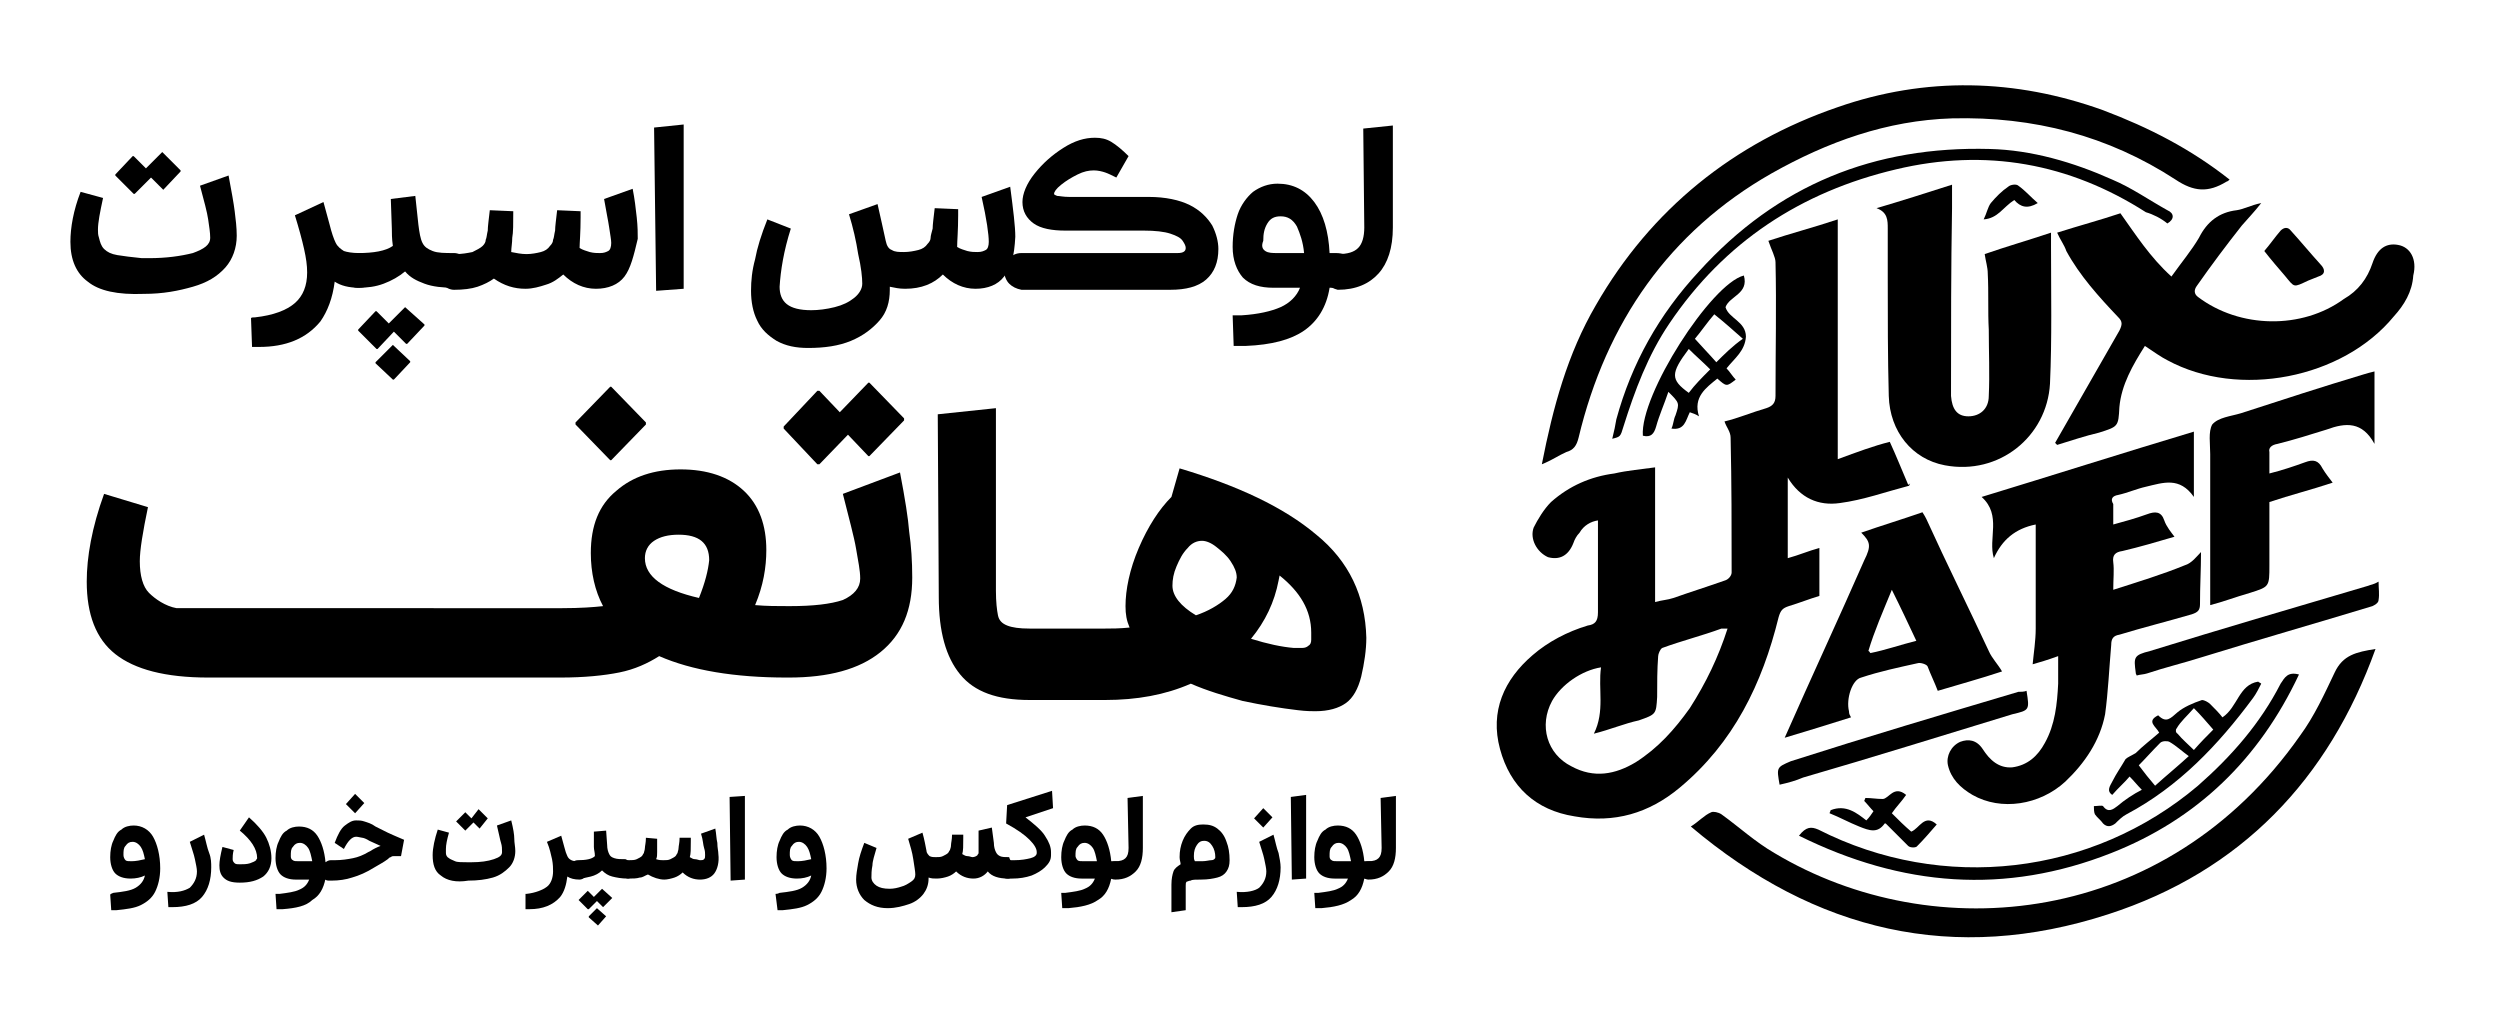 <?xml version="1.0" encoding="utf-8"?>
<!-- Generator: Adobe Illustrator 28.0.0, SVG Export Plug-In . SVG Version: 6.00 Build 0)  -->
<svg version="1.1" id="Layer_1" xmlns="http://www.w3.org/2000/svg" xmlns:xlink="http://www.w3.org/1999/xlink" x="0px" y="0px"
	 viewBox="0 0 245 100" style="enable-background:new 0 0 245 100;" xml:space="preserve">
<g>
	<g>
		<path d="M174.3,60.5c0.2-0.7,0.4-0.9,1-1.1c1-0.3,2-0.7,3-1c0-1.6,0-3,0-4.7c-1.1,0.3-2,0.7-3.1,1c0-2.7,0-5.1,0-7.9
			c1.2,2,3,2.8,5.1,2.5c2.3-0.3,4.5-1.1,6.8-1.7c0,0,0-0.1,0.1-0.2c-0.1,0-0.1,0.1-0.2,0.1c-0.6-1.4-1.2-2.9-1.8-4.2
			c-1.6,0.4-3.2,1-5.1,1.7c0-8,0-15.7,0-23.5c-2.4,0.8-4.7,1.4-6.8,2.1c0.3,0.9,0.7,1.6,0.7,2.1c0.1,4.3,0,8.6,0,13.1
			c0,0.7-0.3,1-0.9,1.2c-1.4,0.4-2.8,1-4.1,1.3c0.2,0.6,0.6,1,0.6,1.6c0.1,4.4,0.1,8.8,0.1,13.2c0,0.3-0.3,0.7-0.7,0.8
			c-1.7,0.6-3.3,1.1-5,1.7c-0.6,0.2-1.1,0.2-1.8,0.4c0-4.4,0-8.6,0-13.2c-1.4,0.2-2.7,0.3-4,0.6c-2.3,0.3-4.4,1.2-6.2,2.8
			c-0.7,0.7-1.3,1.7-1.7,2.5c-0.4,1.1,0.3,2.4,1.4,2.9c1.1,0.3,2-0.1,2.5-1.4c0.1-0.3,0.3-0.7,0.6-1c0.4-0.7,1.1-1.1,1.8-1.2
			c0,3,0,6,0,9c0,0.9-0.3,1.2-1,1.3c-2,0.6-3.9,1.6-5.4,2.9c-2.8,2.4-4.2,5.5-3.2,9.2c1,3.7,3.5,6,7.3,6.6c3.9,0.7,7.3-0.3,10.3-2.8
			C169.9,72.8,172.7,67,174.3,60.5z M160.3,74.7c-2,1.2-4.1,1.6-6.3,0.4c-2.4-1.2-3.2-4-1.9-6.4c0.9-1.6,2.9-3,4.8-3.3
			c-0.3,2.1,0.4,4.3-0.7,6.5c1.6-0.4,3-1,4.4-1.3c1.7-0.6,1.7-0.6,1.8-2.3c0-1.3,0-2.7,0.1-4c0-0.2,0.2-0.7,0.4-0.8
			c1.9-0.7,3.9-1.2,5.8-1.9c0.1,0,0.3,0,0.6,0c-0.9,2.8-2.1,5.3-3.7,7.8C164.1,71.5,162.5,73.3,160.3,74.7z"/>
		<path d="M207.6,48.5c0.9-0.2,1.8-0.6,2.7-0.8c1.7-0.4,3.3-1,4.7,1c0-2.2,0-4.3,0-6.4c-7,2.1-13.9,4.3-20.8,6.4
			c2,1.8,0.6,4.1,1.2,6c0.8-1.8,2.1-2.9,4.1-3.3c0,3.4,0,6.8,0,10.2c0,1.2-0.2,2.4-0.3,3.5c0.7-0.2,1.4-0.4,2.5-0.8c0,1,0,1.8,0,2.7
			c-0.1,2-0.3,4-1.3,5.8c-0.7,1.3-1.7,2.2-3.2,2.4c-1.3,0.1-2.2-0.7-2.9-1.8c-0.6-0.9-1.4-1-2.2-0.7c-0.9,0.4-1.4,1.4-1.2,2.3
			c0.3,1.3,1.2,2.2,2.4,2.9c2.8,1.6,6.6,1,9.1-1.3c1.9-1.8,3.4-4,3.9-6.6c0.3-2.2,0.4-4.5,0.6-6.8c0-0.6,0.2-0.9,0.8-1
			c2.3-0.7,4.7-1.3,7.1-2c0.6-0.2,0.8-0.4,0.8-1c0-1.8,0.1-3.4,0.1-5.1c-0.4,0.4-0.9,1.1-1.6,1.3c-2.2,0.9-4.5,1.6-7,2.4
			c0-1.1,0.1-1.9,0-2.7c-0.1-0.7,0.2-1,0.9-1.1c1.7-0.4,3.4-0.9,5.1-1.4c-0.3-0.4-0.8-1-1-1.6c-0.3-0.9-0.9-0.9-1.7-0.6
			c-1.1,0.4-2.2,0.7-3.3,1c0-0.8,0-1.4,0-2C206.8,48.9,207,48.6,207.6,48.5z"/>
		<path d="M201,24.1c0-0.3,0-0.7,0-1.3c-2.4,0.8-4.5,1.4-6.5,2.1c0.1,0.7,0.3,1.3,0.3,1.9c0.1,1.9,0,3.7,0.1,5.5
			c0,2.2,0.1,4.3,0,6.5c0,1.3-0.9,2-2,2s-1.6-0.7-1.7-2c0-0.2,0-0.4,0-0.7c0-5.9,0-11.9,0.1-17.7c0-0.7,0-1.4,0-2.3
			c-2.5,0.8-5,1.6-7.4,2.3c1.1,0.4,1.1,1.2,1.1,2c0,1.6,0,3.2,0,4.8c0,3.9,0,7.8,0.1,11.6c0.1,3.5,2.3,6.2,5.5,6.8
			c5.3,1,10-2.8,10.3-8C201.1,33.2,201,28.6,201,24.1z"/>
		<path d="M235,24c-1.1-0.2-2,0.3-2.5,1.8s-1.4,2.7-2.8,3.5c-4.1,3-10.2,2.9-14.3-0.2c-0.4-0.3-0.4-0.7-0.1-1.1c1.4-2,2.9-4,4.4-5.9
			c0.6-0.7,1.2-1.3,1.9-2.2c-1,0.2-1.7,0.6-2.4,0.7c-1.7,0.2-2.9,1.1-3.7,2.7c-0.7,1.2-1.7,2.4-2.7,3.8c-2.1-1.9-3.5-4.1-5-6.2
			c-2.1,0.7-4,1.2-6.2,1.9c0.3,0.7,0.7,1.2,0.9,1.8c1.3,2.4,3.2,4.5,5.1,6.5c0.4,0.4,0.4,0.7,0.1,1.3c-2.1,3.7-4.2,7.3-6.3,11
			c0.1,0.1,0.1,0.1,0.2,0.2c1.3-0.4,2.8-0.9,4.1-1.2c1.9-0.6,1.9-0.6,2-2.5c0.2-2.2,1.3-4.1,2.5-6c0.9,0.6,1.6,1.1,2.2,1.4
			c7,3.8,17.2,1.8,22.2-4.3c1-1.1,1.8-2.4,1.9-4C236.9,25.4,236.2,24.2,235,24z"/>
		<path d="M154.7,42.9c2.7-11.3,8.9-20.2,18.9-25.9c5.5-3.1,11.3-5.2,17.7-5.4c8-0.2,15.3,1.7,21.9,6c1.8,1.2,3.2,1.3,5,0.2
			c0,0,0.1,0,0.3-0.2c-3.8-3-7.9-5.1-12.4-6.8c-8.6-3.1-17.4-3.3-26-0.3c-10.2,3.5-18.3,10-23.7,19.4c-2.8,4.8-4.2,10-5.3,15.6
			c1-0.4,1.7-0.9,2.4-1.2C154.2,44.1,154.5,43.7,154.7,42.9z"/>
		<path d="M228.8,65.9c-1,2.1-2,4.3-3.4,6.2c-13.1,18.7-35.8,20.9-51.5,11.5c-1.9-1.1-3.4-2.5-5.2-3.8c-0.3-0.2-0.8-0.3-1-0.2
			c-0.7,0.3-1.2,0.9-2,1.4c12.2,10.3,25.8,13.5,40.9,8.6c13-4.2,21.6-13.2,26.2-26C230.9,63.9,229.6,64.2,228.8,65.9z"/>
		<path d="M174.9,72.3c2-0.6,4.3-1.3,6.5-2c-0.1-0.2-0.2-0.3-0.2-0.6c-0.3-1.2,0.3-3.1,1.2-3.3c1.8-0.6,3.7-1,5.5-1.4
			c0.3-0.1,0.9,0.1,1,0.3c0.3,0.8,0.7,1.6,1,2.4c2-0.6,4.2-1.2,6.3-1.9c-0.4-0.7-1-1.3-1.3-2c-2-4.3-4.1-8.5-6.1-12.9
			c-0.1-0.2-0.2-0.4-0.4-0.7c-2,0.7-4,1.3-6,2c0.9,0.9,1,1.3,0.3,2.7C180.2,60.6,177.5,66.4,174.9,72.3z M185.4,57.8
			c0.9,1.8,1.6,3.3,2.4,5c-1.6,0.4-3,0.9-4.5,1.2c-0.1-0.1-0.1-0.2-0.2-0.2C183.7,61.8,184.5,60,185.4,57.8z"/>
		<path d="M223.2,43.5c1.6-0.4,3.2-0.9,4.8-1.4c1.9-0.7,3.5-0.8,4.7,1.4c0-2.4,0-4.8,0-7.1c-0.4,0.1-0.8,0.2-1.1,0.3
			c-4,1.2-8,2.5-12,3.8c-1,0.3-2.2,0.4-2.8,1.1c-0.4,0.7-0.2,1.9-0.2,2.9c0,4.9,0,9.9,0,14.8c1.2-0.3,2.5-0.8,3.9-1.2
			c1.9-0.6,1.9-0.6,1.9-2.7c0-2,0-4.1,0-6.2c2.1-0.7,4.1-1.2,6.2-1.9c-0.3-0.4-0.7-0.9-1-1.4c-0.4-0.8-0.9-0.9-1.7-0.6
			c-1.1,0.4-2.3,0.8-3.5,1.1c0-0.9,0-1.4,0-2.1C222.3,43.9,222.6,43.6,223.2,43.5z"/>
		<path d="M206.9,83.6c8.4-3.3,14.5-9.2,18.4-17.5c-1.1-0.3-1.4,0.3-1.8,0.9c-2,3.9-4.8,7.1-8.1,10c-10.4,8.8-25,10.5-37.2,4.3
			c-0.7-0.3-1.2-0.3-1.9,0.6C186.4,86.9,196.5,87.7,206.9,83.6z"/>
		<path d="M212.4,21.9c0.7-0.4,0.7-1,0-1.3c-1.8-1-3.5-2.2-5.4-3c-3.8-1.7-7.9-2.9-12-3c-11.3-0.3-20.8,3.5-28.5,12
			c-3.9,4.2-6.6,9-8.1,14.5c-0.1,0.6-0.2,1.1-0.4,1.9c0.8-0.2,0.8-0.2,1.1-1.2c1.1-3.5,2.4-7,4.5-10.1c5.4-8,12.9-12.9,22.2-15.1
			c8.8-2.1,17-0.6,24.5,4.2C211,21,211.8,21.4,212.4,21.9z"/>
		<path d="M232.1,57.4c-7.1,2.1-14.3,4.2-21.4,6.4c-1.6,0.4-1.6,0.6-1.4,2.1c0,0.1,0,0.1,0.1,0.3c0.3-0.1,0.7-0.1,1-0.2
			c1.8-0.6,3.5-1,5.4-1.6c5.5-1.7,11.1-3.3,16.7-5c0.2-0.1,0.6-0.3,0.6-0.6c0.1-0.6,0-1.1,0-1.8C232.6,57.3,232.3,57.3,232.1,57.4z"
			/>
		<path d="M208.3,74.4c-0.4,0.7-0.9,1.4-1.3,2.2c-0.2,0.4-0.6,0.9,0,1.3c0.6-0.7,1.2-1.2,1.7-1.8c0.4,0.4,0.8,0.9,1.2,1.3
			c-0.8,0.4-1.7,1-2.4,1.6c-0.4,0.3-0.9,0.7-1.4,0c-0.1-0.1-0.6,0-0.9,0c0,0.2,0,0.6,0.1,0.8c0.2,0.3,0.6,0.6,0.8,0.9
			c0.4,0.4,0.8,0.3,1.2,0c0.3-0.3,0.7-0.7,1.1-0.9c5.1-2.7,9-6.8,12.4-11.4c0.3-0.4,0.6-1,0.8-1.4c-0.1-0.1-0.2-0.1-0.3-0.2
			c-1.9,0.3-2,2.5-3.5,3.5c-0.3-0.4-0.8-0.9-1.2-1.3c-0.2-0.2-0.6-0.4-0.8-0.4c-0.9,0.3-1.8,0.7-2.4,1.2c-0.7,0.6-1.1,1.1-1.9,0.3
			c-1.2,0.6-0.2,1.1,0.1,1.7c-0.8,0.7-1.6,1.3-2.3,2C208.8,74.1,208.5,74.2,208.3,74.4z M213.3,71.4c0.4-0.7,1-1.2,1.7-2
			c0.7,0.7,1.2,1.3,1.9,2.1c-0.6,0.6-1.2,1.2-1.9,2c-0.6-0.6-1.1-1-1.6-1.6C213.2,71.8,213.2,71.5,213.3,71.4z M211.7,72.8
			c0.2-0.2,0.7-0.2,0.9-0.1c0.7,0.4,1.2,0.9,1.9,1.4c-1.2,1.1-2.2,1.9-3.3,2.9c-0.6-0.7-1-1.2-1.6-2
			C210.2,74.4,210.9,73.6,211.7,72.8z"/>
		<path d="M174.4,76.9c0.9-0.2,1.6-0.4,2.3-0.7c6.9-2,13.6-4.1,20.5-6.2c1.7-0.4,1.7-0.4,1.4-2.3c-0.2,0.1-0.6,0.1-0.8,0.1
			c-7.4,2.2-14.8,4.4-22.3,6.8C174.1,75.2,174.1,75.2,174.4,76.9z"/>
		<path d="M169.1,30.1c0.4-1.1,2.3-1.3,1.8-3.1c-3.2,0.8-10.2,11.7-9.9,15.7c0.8,0.2,1.1-0.2,1.3-0.9c0.3-1.1,0.8-2.2,1.2-3.4
			c1.1,1.1,1.1,1.1,0.7,2.3c-0.2,0.4-0.2,0.9-0.4,1.3c1.3,0.2,1.4-0.8,1.8-1.6c0.3,0.1,0.6,0.2,0.9,0.4c-0.6-1.9,0.7-2.8,1.8-3.7
			c0.9,0.8,0.9,0.8,1.8,0.1c-0.3-0.3-0.6-0.8-0.9-1.1c0.8-1,1.8-1.7,1.9-3.1C171.1,31.5,169.4,31.2,169.1,30.1z M165.5,38.5
			c-1.8-1.3-1.8-1.9,0-4.3c0.7,0.7,1.3,1.2,2.1,2C166.8,37,166.1,37.7,165.5,38.5z M168.2,35.5c-0.7-0.8-1.3-1.4-2.1-2.3
			c0.6-0.7,1.2-1.6,1.9-2.4c1,0.8,1.9,1.6,2.8,2.4C169.8,33.9,169,34.7,168.2,35.5z"/>
		<path d="M179.4,79.4c0,0.1-0.1,0.2-0.1,0.3c1,0.4,1.9,0.9,2.9,1.3c1,0.4,1.8,0.7,2.5-0.3h0.1c0.8,0.8,1.4,1.4,2.2,2.2
			c0.2,0.2,0.8,0.2,0.9,0c0.7-0.7,1.2-1.3,1.9-2.1c-1.2-1.1-1.7,0.4-2.5,0.7c-0.7-0.6-1.2-1.1-1.9-1.8c0.4-0.6,1-1.2,1.4-1.8
			c-1.2-1-1.7,0.4-2.3,0.4c-0.6,0-1.1-0.1-1.7-0.1c0,0.1-0.1,0.2-0.1,0.3c0.3,0.3,0.6,0.7,0.9,1c-0.2,0.3-0.4,0.6-0.7,0.9
			C182,79.7,180.9,78.8,179.4,79.4z"/>
		<path d="M226.2,27.5c0.3-0.1,0.7-0.3,1-0.4c0.7-0.2,0.7-0.7,0.2-1.2c-1-1.1-1.9-2.2-2.9-3.3c-0.3-0.4-0.7-0.3-1,0
			c-0.6,0.7-1,1.3-1.6,2c0.7,0.9,1.4,1.7,2,2.4C224.9,28.2,224.7,28.2,226.2,27.5z"/>
		<path d="M199.7,19.9c-0.7-0.6-1.2-1.2-1.9-1.7c-0.2-0.2-0.8-0.1-1,0.1c-0.6,0.4-1.2,1-1.7,1.6c-0.3,0.4-0.4,1-0.7,1.6
			c1.4-0.1,1.9-1.2,3-1.9C198,20.3,198.7,20.5,199.7,19.9z"/>
	</g>
	<g>
		<path d="M8.6,27.6c-1.1-0.8-1.7-2.1-1.7-3.9c0-1.4,0.3-3.1,1-4.9l2.2,0.6c-0.3,1.4-0.5,2.4-0.5,3.1c0,0.3,0,0.5,0.1,0.8
			c0.1,0.4,0.2,0.8,0.5,1.1s0.7,0.5,1.3,0.6s1.4,0.2,2.4,0.3h0.7c1.7,0,3.1-0.2,4.3-0.5c1.1-0.4,1.7-0.8,1.7-1.5
			c0-0.5-0.1-1.1-0.2-1.8c-0.1-0.7-0.4-1.8-0.8-3.3l2.8-1c0.3,1.6,0.5,2.7,0.6,3.5c0.1,0.8,0.2,1.6,0.2,2.4c0,1.2-0.4,2.3-1.1,3.1
			c-0.8,0.9-1.8,1.5-3.2,1.9c-1.4,0.4-2.9,0.7-4.8,0.7C11.5,28.9,9.7,28.5,8.6,27.6z M15.9,14.9l1.8,1.8v0.1L16,18.6H16l-1.2-1.2
			L13.2,19h-0.1l-1.8-1.8v-0.1l1.7-1.8h0.1l1.2,1.2L15.9,14.9L15.9,14.9z"/>
		<path d="M25,31.1c1.8-0.2,3.1-0.7,3.9-1.4c0.8-0.7,1.2-1.7,1.2-3c0-0.7-0.1-1.4-0.3-2.3s-0.5-2-0.9-3.3l2.8-1.3l0.6,2.2
			c0.2,0.8,0.4,1.4,0.6,1.8c0.2,0.4,0.5,0.6,0.8,0.8c0.3,0.1,0.8,0.2,1.5,0.2c0.4,0,0.8,0.2,1.1,0.5c0.3,0.3,0.5,0.8,0.5,1.2
			s-0.2,0.9-0.5,1.2c-0.3,0.4-0.7,0.5-1.1,0.5c-1,0-1.8-0.2-2.4-0.6c-0.2,1.6-0.7,2.9-1.4,3.9C30,33.2,28,34,25.4,34h-0.7l-0.1-2.8
			C24.6,31.1,24.8,31.1,25,31.1z"/>
		<path d="M45.6,25.3c0.3,0.3,0.5,0.8,0.5,1.2s-0.2,0.9-0.5,1.2c-0.3,0.4-0.7,0.5-1.1,0.5c-1.1,0-2.1-0.1-2.9-0.4s-1.4-0.6-1.9-1.2
			c-0.6,0.5-1.3,0.9-2.1,1.2s-1.6,0.4-2.5,0.4c-0.5,0-0.8-0.2-1.1-0.5c-0.3-0.4-0.5-0.8-0.5-1.2s0.2-0.9,0.5-1.2
			c0.3-0.3,0.7-0.5,1.1-0.5c1.5,0,2.7-0.2,3.4-0.7c-0.1-0.7-0.1-1.3-0.1-1.7l-0.1-2.9l2.4-0.3L41,22c0.1,0.8,0.2,1.4,0.4,1.8
			c0.2,0.4,0.5,0.6,1,0.8s1.2,0.2,2.1,0.2C44.9,24.8,45.3,25,45.6,25.3z M39.7,30.1L39.7,30.1l1.9,1.7v0.1l-1.7,1.8h-0.1l-1.2-1.2
			L37,34.2h-0.1l-1.8-1.8v-0.1l1.7-1.8h0.1l1.2,1.2L39.7,30.1z M38.5,33.8L38.5,33.8l1.7,1.6v0.1l-1.6,1.7h-0.1l-1.7-1.6v-0.1
			L38.5,33.8z"/>
		<path d="M61.2,27.1c-0.6,0.8-1.6,1.2-2.8,1.2c-1.2,0-2.3-0.5-3.2-1.4c-0.5,0.4-1,0.8-1.7,1c-0.6,0.2-1.3,0.4-2,0.4
			c-1.1,0-2.1-0.3-3.1-1c-0.4,0.3-1,0.6-1.6,0.8c-0.6,0.2-1.4,0.3-2.3,0.3c-0.4,0-0.8-0.2-1.1-0.5c-0.3-0.4-0.5-0.8-0.5-1.3
			c0-0.5,0.2-0.9,0.5-1.2c0.3-0.3,0.7-0.5,1.2-0.5c0.7,0,1.2-0.1,1.7-0.2c0.4-0.2,0.8-0.4,1-0.6c0.2-0.2,0.3-0.4,0.3-0.6
			c0.1-0.2,0.1-0.5,0.2-0.9c0-0.4,0.1-1.1,0.2-2l2.3,0.1c0,1.2,0,2.1-0.1,2.6c0,0.5-0.1,1-0.1,1.4c0.5,0.1,1,0.2,1.5,0.2
			c0.5,0,1-0.1,1.4-0.2c0.4-0.1,0.7-0.3,0.9-0.6c0.2-0.2,0.3-0.4,0.3-0.6c0.1-0.2,0.1-0.5,0.2-0.9c0-0.4,0.1-1.1,0.2-2l2.3,0.1v0.6
			c0,1.5-0.1,2.5-0.1,3c0.3,0.2,0.7,0.3,1,0.4c0.4,0.1,0.7,0.1,1,0.1c0.4,0,0.6-0.1,0.8-0.2s0.3-0.4,0.3-0.8c0-0.3-0.1-0.8-0.2-1.5
			c-0.1-0.7-0.3-1.6-0.5-2.8l2.8-1c0.2,1,0.3,1.9,0.4,2.8c0.1,0.9,0.1,1.6,0.1,2.1C62.1,25.1,61.8,26.3,61.2,27.1z"/>
		<path d="M64.1,12.5l2.9-0.3l0,16.1l-2.7,0.2L64.1,12.5z"/>
		<path d="M98.4,27.1c-0.6,0.8-1.6,1.2-2.8,1.2c-1.2,0-2.3-0.5-3.2-1.4c-0.9,0.9-2.1,1.4-3.7,1.4c-0.6,0-1-0.1-1.5-0.2v0.3
			c0,1.2-0.3,2.2-1,3s-1.6,1.5-2.8,2c-1.2,0.5-2.6,0.7-4.2,0.7c-1.2,0-2.2-0.2-3.1-0.7c-0.8-0.5-1.5-1.1-1.9-2
			c-0.4-0.8-0.6-1.8-0.6-2.9c0-1,0.1-2,0.4-3.1c0.2-1.1,0.6-2.4,1.2-3.9l2.3,0.9c-0.7,2.2-1,4.1-1.1,5.7c0,0.7,0.2,1.3,0.7,1.7
			c0.5,0.4,1.3,0.6,2.4,0.6c0.7,0,1.5-0.1,2.3-0.3c0.8-0.2,1.4-0.5,1.9-0.9c0.5-0.4,0.8-0.9,0.8-1.4c0-0.6-0.1-1.6-0.4-2.9
			c-0.2-1.3-0.5-2.6-0.9-3.9L86,20c0.3,1.4,0.6,2.6,0.8,3.6c0.1,0.5,0.3,0.8,0.6,0.9c0.3,0.2,0.7,0.2,1.2,0.2c0.5,0,1-0.1,1.4-0.2
			c0.4-0.1,0.7-0.3,0.9-0.6c0.2-0.2,0.3-0.4,0.3-0.6s0.1-0.5,0.2-0.9c0-0.4,0.1-1.1,0.2-2l2.3,0.1v0.6c0,1.5-0.1,2.5-0.1,3.1
			c0.3,0.2,0.7,0.3,1,0.4c0.4,0.1,0.7,0.1,1,0.1c0.4,0,0.6-0.1,0.8-0.2s0.3-0.4,0.3-0.8c0-0.7-0.2-2.2-0.7-4.4l2.8-1
			c0.3,2.3,0.5,3.9,0.5,4.9C99.4,25.1,99.1,26.3,98.4,27.1z"/>
		<path d="M98.9,27.8c-0.3-0.3-0.5-0.8-0.5-1.3c0-0.5,0.2-0.9,0.5-1.2c0.3-0.3,0.7-0.5,1.2-0.5h15.3c0.6,0,0.8-0.2,0.8-0.5
			c0-0.2-0.1-0.4-0.3-0.7c-0.2-0.3-0.6-0.5-1.2-0.7c-0.6-0.2-1.5-0.3-2.6-0.3h-7.7c-1.3,0-2.4-0.2-3.1-0.7c-0.7-0.5-1.1-1.2-1.1-2.1
			c0-0.8,0.4-1.8,1.2-2.8c0.8-1,1.7-1.8,2.8-2.5c1.1-0.7,2.1-1,3.1-1c0.6,0,1.1,0.1,1.6,0.4c0.5,0.3,1.1,0.8,1.7,1.4l-1.2,2.1
			c-0.4-0.2-0.8-0.4-1.1-0.5c-0.3-0.1-0.7-0.2-1.1-0.2c-0.5,0-1,0.1-1.6,0.4c-0.6,0.3-1.1,0.6-1.6,1s-0.7,0.7-0.7,0.9
			c0,0.1,0.1,0.1,0.3,0.2c0.2,0,0.6,0.1,1.2,0.1h7.8c1.6,0,3,0.3,4,0.8c1,0.5,1.7,1.2,2.2,2c0.4,0.8,0.6,1.6,0.6,2.3
			c0,1.3-0.4,2.3-1.2,3c-0.8,0.7-2,1-3.5,1h-14.6C99.6,28.3,99.2,28.1,98.9,27.8z"/>
		<path d="M132.3,25.3c0.3,0.3,0.5,0.8,0.5,1.2s-0.2,0.9-0.5,1.2c-0.3,0.4-0.7,0.5-1.2,0.5h-0.8c-0.3,1.9-1.2,3.3-2.5,4.2
			c-1.3,0.9-3.2,1.4-5.7,1.5c-0.2,0-0.6,0-1.2,0l-0.1-3l0.9,0c1.6-0.1,2.9-0.4,3.8-0.8s1.6-1.1,1.9-1.9h-2.6c-1.3,0-2.3-0.3-3-1
			c-0.6-0.7-1-1.7-1-3c0-1.2,0.2-2.3,0.5-3.2s0.9-1.7,1.5-2.2c0.7-0.5,1.5-0.8,2.4-0.8c1.5,0,2.7,0.6,3.6,1.8c0.9,1.2,1.4,2.9,1.5,5
			h0.6C131.6,24.8,132,25,132.3,25.3z M124,24.6c0.3,0.2,0.7,0.2,1.2,0.2h2.6c-0.1-1.1-0.4-1.9-0.7-2.6c-0.4-0.7-0.9-1-1.6-1
			c-0.6,0-1,0.2-1.3,0.7s-0.4,1-0.4,1.7C123.6,24.1,123.7,24.4,124,24.6z"/>
		<path d="M130,27.8c-0.3-0.4-0.5-0.8-0.5-1.2s0.2-0.9,0.5-1.2c0.3-0.3,0.7-0.5,1.1-0.5c1,0,1.6-0.2,2-0.6c0.4-0.4,0.6-1.1,0.6-2
			l-0.1-9.7l2.9-0.3v10c0,2-0.5,3.5-1.4,4.5c-0.9,1-2.2,1.6-4,1.6C130.7,28.3,130.3,28.1,130,27.8z"/>
	</g>
	<g>
		<path d="M11.1,87.5c0.9-0.1,1.7-0.2,2.2-0.5c0.5-0.3,0.8-0.7,0.9-1.2c-0.4,0.2-0.9,0.3-1.4,0.3c-0.7,0-1.2-0.2-1.5-0.5
			c-0.3-0.3-0.5-0.9-0.5-1.6c0-0.6,0.1-1.2,0.3-1.6c0.2-0.5,0.4-0.9,0.8-1.1c0.3-0.3,0.8-0.4,1.2-0.4c0.8,0,1.5,0.4,1.9,1.1
			s0.7,1.8,0.7,3.1c0,0.9-0.2,1.7-0.5,2.3c-0.3,0.6-0.8,1-1.4,1.3c-0.6,0.3-1.4,0.4-2.4,0.5l-0.5,0l-0.1-1.5
			C10.8,87.6,10.9,87.6,11.1,87.5z M12.3,84.3c0.1,0.1,0.3,0.1,0.6,0.1c0.4,0,0.9-0.1,1.3-0.2c-0.1-0.5-0.2-0.9-0.4-1.2
			c-0.2-0.3-0.5-0.5-0.8-0.5c-0.3,0-0.5,0.1-0.7,0.4c-0.2,0.2-0.2,0.5-0.2,0.9C12.1,84,12.2,84.2,12.3,84.3z"/>
		<path d="M18.6,87c0.4-0.4,0.7-0.9,0.7-1.6c0-0.3-0.1-0.7-0.2-1.2c-0.1-0.5-0.3-1-0.5-1.7l1.4-0.7c0.2,0.7,0.3,1.3,0.5,1.8
			s0.2,1,0.2,1.4c0,1.2-0.3,2.2-0.9,2.9s-1.6,1-2.9,1c-0.2,0-0.3,0-0.4,0l-0.1-1.5C17.4,87.5,18.1,87.3,18.6,87z"/>
		<path d="M21.9,86c-0.3-0.3-0.4-0.7-0.4-1.2c0-0.4,0.1-1,0.3-1.8l1.1,0.3c-0.1,0.4-0.1,0.7-0.1,0.9c0,0.2,0.1,0.3,0.2,0.4
			s0.3,0.1,0.5,0.1c0.3,0,0.7,0,1-0.1c0.3-0.1,0.5-0.2,0.6-0.3c0-0.1,0.1-0.1,0.1-0.2c0-0.9-0.6-1.8-1.7-2.7l0.9-1.3
			c0.8,0.7,1.4,1.4,1.7,2c0.3,0.6,0.5,1.3,0.5,2c0,0.8-0.3,1.4-0.8,1.8c-0.6,0.4-1.3,0.6-2.3,0.6C22.6,86.5,22.2,86.3,21.9,86z"/>
		<path d="M32.9,84.6c0.2,0.2,0.2,0.4,0.2,0.6s-0.1,0.5-0.2,0.6s-0.4,0.3-0.6,0.3h-0.4c-0.2,1-0.6,1.7-1.3,2.1
			C30,88.8,29,89,27.7,89.1c-0.1,0-0.3,0-0.6,0l-0.1-1.5l0.4,0c0.8-0.1,1.5-0.2,1.9-0.4c0.5-0.2,0.8-0.5,1-1h-1.3
			c-0.7,0-1.2-0.2-1.5-0.5s-0.5-0.9-0.5-1.6c0-0.6,0.1-1.2,0.3-1.6c0.2-0.5,0.4-0.9,0.8-1.1c0.3-0.3,0.8-0.4,1.2-0.4
			c0.8,0,1.4,0.3,1.8,0.9s0.7,1.5,0.8,2.6h0.3C32.6,84.4,32.8,84.5,32.9,84.6z M28.7,84.3c0.1,0.1,0.3,0.1,0.6,0.1h1.3
			c-0.1-0.5-0.2-1-0.4-1.3c-0.2-0.3-0.5-0.5-0.8-0.5c-0.3,0-0.5,0.1-0.7,0.4c-0.2,0.2-0.2,0.5-0.2,0.9C28.5,84,28.5,84.2,28.7,84.3z
			"/>
		<path d="M31.8,84.6c0.2-0.2,0.4-0.3,0.6-0.3h0.4c0.7,0,1.3-0.1,1.8-0.2c0.5-0.1,1-0.3,1.5-0.6l0.2-0.1c0.3-0.2,0.7-0.4,1-0.5
			l-1.1-0.5c-0.3-0.2-0.6-0.3-0.7-0.3S35.1,82,34.9,82c-0.2,0-0.4,0.1-0.6,0.3c-0.2,0.2-0.4,0.5-0.6,0.9l-0.9-0.6
			c0.3-0.8,0.6-1.4,1-1.7c0.4-0.3,0.7-0.5,1.1-0.5c0.3,0,0.5,0,0.8,0.1c0.3,0.1,0.7,0.2,1.1,0.5l0.8,0.4l0.4,0.2
			c0.4,0.2,0.7,0.3,0.9,0.4c0.2,0.1,0.5,0.2,0.7,0.3l-0.3,1.6c-0.1,0-0.2,0-0.4,0l-0.3,0c-0.1,0-0.2,0-0.3,0.1
			c-0.1,0-0.2,0.1-0.3,0.2c-0.4,0.3-0.8,0.5-1.3,0.8c-0.8,0.5-1.5,0.8-2.2,1c-0.6,0.2-1.3,0.3-2,0.3h-0.3c-0.2,0-0.4-0.1-0.6-0.3
			c-0.2-0.2-0.2-0.4-0.2-0.6S31.6,84.8,31.8,84.6z M33.9,78.8L33.9,78.8l0.9-1h0l0.9,0.9v0l-0.9,1h0L33.9,78.8z"/>
		<path d="M43.2,85.8c-0.6-0.4-0.8-1.1-0.8-2c0-0.7,0.2-1.6,0.5-2.5l1.1,0.3c-0.2,0.7-0.3,1.2-0.3,1.6c0,0.1,0,0.3,0,0.4
			c0,0.2,0.1,0.4,0.3,0.5c0.1,0.1,0.4,0.2,0.6,0.3s0.7,0.1,1.2,0.1h0.4c0.9,0,1.6-0.1,2.2-0.3s0.8-0.4,0.8-0.7c0-0.3,0-0.6-0.1-0.9
			s-0.2-0.9-0.4-1.7l1.4-0.5c0.2,0.8,0.3,1.4,0.3,1.8s0.1,0.8,0.1,1.2c0,0.6-0.2,1.2-0.6,1.6c-0.4,0.4-0.9,0.8-1.6,1
			c-0.7,0.2-1.5,0.3-2.4,0.3C44.7,86.5,43.8,86.3,43.2,85.8z M46.9,79.3l0.9,0.9v0L47,81.2h0l-0.6-0.6l-0.8,0.8h0l-0.9-0.9v0
			l0.9-0.9h0l0.6,0.6L46.9,79.3L46.9,79.3z"/>
		<path d="M51.6,87.6c0.9-0.1,1.6-0.4,2-0.7s0.6-0.9,0.6-1.5c0-0.3,0-0.7-0.1-1.2c-0.1-0.4-0.2-1-0.5-1.7l1.4-0.6l0.3,1.1
			c0.1,0.4,0.2,0.7,0.3,0.9s0.2,0.3,0.4,0.4c0.2,0.1,0.4,0.1,0.8,0.1c0.2,0,0.4,0.1,0.6,0.3c0.2,0.2,0.2,0.4,0.2,0.6
			s-0.1,0.5-0.2,0.6c-0.2,0.2-0.4,0.3-0.6,0.3c-0.5,0-0.9-0.1-1.2-0.3c-0.1,0.8-0.3,1.5-0.7,2c-0.7,0.8-1.7,1.2-3,1.2h-0.4l0-1.5
			C51.4,87.6,51.5,87.6,51.6,87.6z"/>
		<path d="M62.1,84.6c0.2,0.2,0.2,0.4,0.2,0.6s-0.1,0.5-0.2,0.6c-0.2,0.2-0.4,0.3-0.6,0.3c-0.6,0-1.1-0.1-1.5-0.2
			c-0.4-0.1-0.7-0.3-1-0.6c-0.3,0.3-0.7,0.5-1.1,0.6c-0.4,0.1-0.8,0.2-1.3,0.2c-0.2,0-0.4-0.1-0.6-0.3c-0.2-0.2-0.2-0.4-0.2-0.6
			s0.1-0.5,0.2-0.6c0.2-0.2,0.4-0.3,0.6-0.3c0.8,0,1.4-0.1,1.7-0.4c0-0.4-0.1-0.6-0.1-0.9l0-1.5l1.2-0.1l0.1,1.4
			c0,0.4,0.1,0.7,0.2,0.9c0.1,0.2,0.2,0.3,0.5,0.4s0.6,0.1,1.1,0.1C61.7,84.4,61.9,84.5,62.1,84.6z M59,87.1L59,87.1L60,88v0
			l-0.9,0.9h0l-0.6-0.6l-0.8,0.8h-0.1l-0.9-0.9v0l0.9-0.9h0l0.6,0.6L59,87.1z M58.5,89L58.5,89l0.9,0.8v0l-0.8,0.9h0l-0.9-0.8v-0.1
			L58.5,89z"/>
		<path d="M70,85.6c-0.3,0.4-0.8,0.6-1.4,0.6c-0.6,0-1.2-0.2-1.7-0.7c-0.2,0.2-0.5,0.4-0.8,0.5s-0.7,0.2-1,0.2
			c-0.5,0-1.1-0.2-1.6-0.5C63.2,85.8,63,86,62.7,86c-0.3,0.1-0.7,0.1-1.1,0.1c-0.2,0-0.4-0.1-0.6-0.3c-0.2-0.2-0.2-0.4-0.2-0.6
			s0.1-0.4,0.2-0.6c0.2-0.2,0.4-0.3,0.6-0.3c0.3,0,0.6,0,0.8-0.1c0.2-0.1,0.4-0.2,0.5-0.3c0.1-0.1,0.1-0.2,0.2-0.3
			c0-0.1,0.1-0.3,0.1-0.5c0-0.2,0.1-0.5,0.1-1l1.1,0.1c0,0.6,0,1.1,0,1.3c0,0.3,0,0.5-0.1,0.7c0.3,0.1,0.5,0.1,0.7,0.1
			c0.3,0,0.5,0,0.7-0.1s0.4-0.2,0.5-0.3c0.1-0.1,0.1-0.2,0.2-0.3c0-0.1,0.1-0.3,0.1-0.5s0.1-0.5,0.1-1l1.1,0v0.3
			c0,0.8,0,1.3-0.1,1.6c0.2,0.1,0.3,0.2,0.5,0.2c0.2,0,0.4,0.1,0.5,0.1c0.2,0,0.3,0,0.4-0.1s0.1-0.2,0.1-0.4c0-0.2,0-0.4-0.1-0.7
			s-0.1-0.8-0.3-1.4l1.4-0.5c0.1,0.5,0.1,1,0.2,1.4c0,0.5,0.1,0.8,0.1,1.1C70.5,84.5,70.3,85.2,70,85.6z"/>
		<path d="M71.5,78.1L73,78l0,8.2l-1.4,0.1L71.5,78.1z"/>
		<path d="M76.4,87.5c0.9-0.1,1.7-0.2,2.2-0.5c0.5-0.3,0.8-0.7,0.9-1.2c-0.4,0.2-0.9,0.3-1.4,0.3c-0.7,0-1.2-0.2-1.5-0.5
			c-0.3-0.3-0.5-0.9-0.5-1.6c0-0.6,0.1-1.2,0.3-1.6c0.2-0.5,0.4-0.9,0.8-1.1c0.3-0.3,0.8-0.4,1.2-0.4c0.8,0,1.5,0.4,1.9,1.1
			s0.7,1.8,0.7,3.1c0,0.9-0.2,1.7-0.5,2.3c-0.3,0.6-0.8,1-1.4,1.3c-0.6,0.3-1.4,0.4-2.4,0.5l-0.5,0L76,87.6
			C76.1,87.6,76.2,87.6,76.4,87.5z M77.6,84.3c0.1,0.1,0.3,0.1,0.6,0.1c0.4,0,0.9-0.1,1.3-0.2c-0.1-0.5-0.2-0.9-0.4-1.2
			c-0.2-0.3-0.5-0.5-0.8-0.5c-0.3,0-0.5,0.1-0.7,0.4c-0.2,0.2-0.2,0.5-0.2,0.9C77.4,84,77.5,84.2,77.6,84.3z"/>
		<path d="M99.4,84.6c0.2,0.2,0.2,0.4,0.2,0.6s-0.1,0.5-0.2,0.6s-0.4,0.3-0.6,0.3c-0.9,0-1.6-0.2-2-0.7c-0.3,0.4-0.8,0.7-1.4,0.7
			c-0.6,0-1.2-0.2-1.7-0.7c-0.2,0.2-0.5,0.4-0.8,0.5c-0.3,0.1-0.7,0.2-1.1,0.2c-0.3,0-0.5,0-0.8-0.1v0.1c0,0.6-0.2,1.1-0.5,1.5
			c-0.3,0.4-0.8,0.8-1.4,1c-0.6,0.2-1.3,0.4-2.1,0.4c-1,0-1.7-0.3-2.3-0.8c-0.5-0.5-0.8-1.2-0.8-2c0-0.5,0.1-1,0.2-1.6
			s0.3-1.2,0.6-2l1.2,0.5c-0.2,0.7-0.4,1.3-0.4,1.7c-0.1,0.5-0.1,0.9-0.1,1.2c0,0.3,0.2,0.6,0.5,0.8s0.7,0.3,1.3,0.3
			c0.4,0,0.8-0.1,1.1-0.2c0.4-0.1,0.7-0.3,1-0.5c0.3-0.2,0.4-0.4,0.4-0.7c0-0.3-0.1-0.8-0.2-1.5c-0.1-0.7-0.3-1.3-0.5-2l1.4-0.6
			c0.2,0.7,0.3,1.3,0.4,1.8c0,0.2,0.2,0.4,0.3,0.5c0.2,0.1,0.4,0.1,0.6,0.1c0.3,0,0.5,0,0.7-0.1c0.2-0.1,0.4-0.2,0.5-0.3
			c0.1-0.1,0.1-0.2,0.2-0.3c0-0.1,0.1-0.2,0.1-0.5c0-0.2,0.1-0.5,0.1-1l1.1,0v0.3c0,0.8,0,1.3-0.1,1.6c0.2,0.1,0.3,0.2,0.5,0.2
			s0.4,0.1,0.5,0.1c0.2,0,0.4-0.1,0.5-0.2c0-0.1,0.1-0.1,0.1-0.2c0-0.1,0-0.2,0-0.4c0-0.2,0-0.3,0-0.5l0-1.3l1.3-0.3l0.2,1.5
			c0,0.4,0.1,0.7,0.2,0.9c0.1,0.2,0.2,0.3,0.4,0.4c0.2,0.1,0.5,0.1,0.9,0.1C99,84.4,99.2,84.5,99.4,84.6z"/>
		<path d="M98.2,84.6c0.2-0.2,0.4-0.3,0.6-0.3h0.6c0.7,0,1.2-0.1,1.6-0.2c0.4-0.1,0.6-0.3,0.6-0.5c0,0,0-0.1,0-0.1
			c0-0.3-0.2-0.7-0.7-1.2c-0.5-0.5-1.2-1-2.3-1.6l0.1-1.8l4.4-1.4l0.1,1.7l-2.7,0.9c0.9,0.7,1.6,1.3,1.9,1.8
			c0.4,0.6,0.6,1.1,0.6,1.6c0,0.1,0,0.2,0,0.3c0,0.5-0.2,0.8-0.6,1.2c-0.3,0.3-0.8,0.6-1.3,0.8c-0.6,0.2-1.2,0.3-1.9,0.3h-0.5
			c-0.2,0-0.4-0.1-0.6-0.3S98,85.5,98,85.3S98.1,84.8,98.2,84.6z"/>
		<path d="M109.9,84.6c0.2,0.2,0.2,0.4,0.2,0.6s-0.1,0.5-0.2,0.6c-0.2,0.2-0.4,0.3-0.6,0.3h-0.4c-0.2,1-0.6,1.7-1.3,2.1
			c-0.7,0.5-1.7,0.7-2.9,0.8c-0.1,0-0.3,0-0.6,0l-0.1-1.5l0.4,0c0.8-0.1,1.5-0.2,1.9-0.4c0.5-0.2,0.8-0.5,1-1h-1.3
			c-0.7,0-1.2-0.2-1.5-0.5s-0.5-0.9-0.5-1.6c0-0.6,0.1-1.2,0.3-1.6c0.2-0.5,0.4-0.9,0.8-1.1c0.3-0.3,0.8-0.4,1.2-0.4
			c0.8,0,1.4,0.3,1.8,0.9s0.7,1.5,0.8,2.6h0.3C109.5,84.4,109.7,84.5,109.9,84.6z M105.6,84.3c0.1,0.1,0.3,0.1,0.6,0.1h1.3
			c-0.1-0.5-0.2-1-0.4-1.3c-0.2-0.3-0.5-0.5-0.8-0.5c-0.3,0-0.5,0.1-0.7,0.4c-0.2,0.2-0.2,0.5-0.2,0.9
			C105.4,84,105.5,84.2,105.6,84.3z"/>
		<path d="M108.7,85.9c-0.2-0.2-0.2-0.4-0.2-0.6s0.1-0.5,0.2-0.6c0.2-0.2,0.4-0.3,0.6-0.3c0.5,0,0.8-0.1,1-0.3
			c0.2-0.2,0.3-0.5,0.3-1l-0.1-4.9L112,78v5.1c0,1-0.2,1.8-0.7,2.3c-0.5,0.5-1.1,0.8-2,0.8C109,86.2,108.8,86.1,108.7,85.9z"/>
		<path d="M119.3,81.2c0.4,0.3,0.7,0.7,0.9,1.3c0.2,0.5,0.3,1.1,0.3,1.8c0,0.5-0.1,0.8-0.3,1.1c-0.2,0.3-0.5,0.5-0.9,0.6
			c-0.4,0.1-0.9,0.2-1.6,0.2c-0.5,0-0.9,0-1,0.1c-0.2,0-0.3,0.1-0.4,0.1c-0.1,0.1-0.1,0.2-0.1,0.4v2.4l-1.4,0.2v-2.7
			c0-0.6,0.1-1,0.2-1.3c0.1-0.3,0.4-0.5,0.7-0.7c0-0.2-0.1-0.4-0.1-0.7c0-0.6,0.1-1.1,0.3-1.6c0.2-0.5,0.5-0.9,0.8-1.2
			c0.3-0.3,0.7-0.4,1.2-0.4C118.5,80.8,118.9,80.9,119.3,81.2z M118.7,84.3c0.2,0,0.3-0.1,0.3-0.1c0.1-0.1,0.1-0.1,0.1-0.2
			c0-0.4-0.1-0.8-0.3-1.1c-0.2-0.3-0.4-0.5-0.8-0.5c-0.3,0-0.5,0.1-0.7,0.4s-0.3,0.6-0.3,1.1c0,0.2,0,0.3,0.1,0.5c0.1,0,0.4,0,0.7,0
			C118.2,84.4,118.5,84.3,118.7,84.3z"/>
		<path d="M123.4,87c0.4-0.4,0.7-0.9,0.7-1.6c0-0.3-0.1-0.7-0.2-1.2c-0.1-0.5-0.3-1-0.5-1.7l1.4-0.7c0.2,0.7,0.3,1.3,0.5,1.8
			c0.1,0.5,0.2,1,0.2,1.4c0,1.2-0.3,2.2-0.9,2.9c-0.6,0.7-1.6,1-2.9,1c-0.2,0-0.3,0-0.4,0l-0.1-1.5C122.2,87.5,123,87.3,123.4,87z
			 M122.9,80.2L122.9,80.2l0.9-1h0l0.9,0.9v0l-0.9,1h0L122.9,80.2z"/>
		<path d="M126.5,78.1l1.5-0.2l0,8.2l-1.4,0.1L126.5,78.1z"/>
		<path d="M134.7,84.6c0.2,0.2,0.2,0.4,0.2,0.6s-0.1,0.5-0.2,0.6c-0.2,0.2-0.4,0.3-0.6,0.3h-0.4c-0.2,1-0.6,1.7-1.3,2.1
			c-0.7,0.5-1.7,0.7-2.9,0.8c-0.1,0-0.3,0-0.6,0l-0.1-1.5l0.4,0c0.8-0.1,1.5-0.2,1.9-0.4c0.5-0.2,0.8-0.5,1-1h-1.3
			c-0.7,0-1.2-0.2-1.5-0.5s-0.5-0.9-0.5-1.6c0-0.6,0.1-1.2,0.3-1.6c0.2-0.5,0.4-0.9,0.8-1.1c0.3-0.3,0.8-0.4,1.2-0.4
			c0.8,0,1.4,0.3,1.8,0.9s0.7,1.5,0.8,2.6h0.3C134.4,84.4,134.6,84.5,134.7,84.6z M130.5,84.3c0.1,0.1,0.3,0.1,0.6,0.1h1.3
			c-0.1-0.5-0.2-1-0.4-1.3c-0.2-0.3-0.5-0.5-0.8-0.5c-0.3,0-0.5,0.1-0.7,0.4c-0.2,0.2-0.2,0.5-0.2,0.9
			C130.3,84,130.3,84.2,130.5,84.3z"/>
		<path d="M133.5,85.9c-0.2-0.2-0.2-0.4-0.2-0.6s0.1-0.5,0.2-0.6c0.2-0.2,0.4-0.3,0.6-0.3c0.5,0,0.8-0.1,1-0.3
			c0.2-0.2,0.3-0.5,0.3-1l-0.1-4.9l1.5-0.2v5.1c0,1-0.2,1.8-0.7,2.3c-0.5,0.5-1.1,0.8-2,0.8C133.9,86.2,133.7,86.1,133.5,85.9z"/>
	</g>
	<g>
		<polygon points="59.9,45.1 63.3,41.6 63.3,41.4 59.9,37.9 59.8,37.9 56.4,41.4 56.4,41.6 59.8,45.1 		"/>
		<path d="M88.2,46.3l-5.6,2.1c0.6,2.4,1.1,4.2,1.3,5.4c0.2,1.2,0.4,2.1,0.4,2.9c0,0.9-0.6,1.6-1.7,2.1c-1.2,0.4-2.9,0.6-5.2,0.6
			h-0.1c-1.1,0-2.2,0-3.3-0.1c0.8-1.9,1.1-3.7,1.1-5.4c0-2.4-0.7-4.4-2.2-5.8c-1.5-1.4-3.6-2.1-6.2-2.1c-2.6,0-4.7,0.7-6.3,2.1
			c-1.7,1.4-2.5,3.4-2.5,6.1c0,1.9,0.4,3.7,1.2,5.2c-0.9,0.1-2.2,0.2-4,0.2c0,0,0,0,0,0s0,0,0,0H17.3c-1.1-0.2-2.1-0.9-2.7-1.5
			c-0.6-0.6-0.9-1.7-0.9-3.1c0-1.1,0.3-2.9,0.8-5.3l-4.3-1.3C9,51.7,8.5,54.6,8.5,57c0,3.2,0.9,5.6,2.8,7.1s4.9,2.3,9.1,2.3h34.5
			c0,0,0,0,0,0s0,0,0,0c2.4,0,4.3-0.2,5.8-0.5c1.5-0.3,2.8-0.9,3.9-1.6c3.2,1.4,7.4,2.1,12.5,2.1c0,0,0,0,0,0h0.2
			c3.9,0,6.9-0.8,9-2.5c2.1-1.7,3.1-4.1,3.1-7.3c0-1.6-0.1-3.1-0.3-4.5C89,50.8,88.7,48.9,88.2,46.3z M68.5,58.6
			c-3.5-0.8-5.3-2.1-5.3-3.9c0-0.7,0.3-1.3,0.9-1.7c0.6-0.4,1.4-0.6,2.4-0.6c2,0,3,0.8,3,2.5C69.4,55.9,69.1,57.1,68.5,58.6z"/>
		<polygon points="80.3,45.5 83.1,42.6 85.1,44.7 85.2,44.7 88.6,41.2 88.6,41 85.2,37.5 85.1,37.5 82.3,40.4 80.3,38.3 80.1,38.3 
			76.8,41.8 76.8,42 80.1,45.5 		"/>
		<path d="M129,52.4c-3.2-2.7-7.7-4.8-13.4-6.5l-0.8,2.8c-1.2,1.2-2.3,2.9-3.2,5s-1.3,4.1-1.3,5.7c0,0.8,0.1,1.4,0.4,2.1
			c-1,0.1-1.8,0.1-2.4,0.1h-7.4c-1,0-1.7-0.1-2.2-0.3c-0.5-0.2-0.8-0.5-0.9-1s-0.2-1.3-0.2-2.4l0-17.9l-5.7,0.6L92,58.5
			c0,3.4,0.7,5.9,2.1,7.6s3.6,2.5,6.8,2.5h7.4c0,0,0,0,0,0c3.1,0,5.9-0.5,8.4-1.6c1.6,0.7,3.3,1.2,5.1,1.7c1.9,0.4,3.7,0.7,5.4,0.9
			c0.8,0.1,1.4,0.1,1.7,0.1c1.3,0,2.3-0.3,3-0.8c0.7-0.5,1.2-1.4,1.5-2.6c0.3-1.3,0.5-2.6,0.5-3.8C133.8,58.4,132.2,55,129,52.4z
			 M120.1,58.7c-0.7,0.6-1.7,1.2-2.9,1.6c-1.5-0.9-2.3-1.9-2.3-2.9c0-0.6,0.1-1.2,0.4-1.9c0.3-0.7,0.6-1.3,1.1-1.8
			c0.4-0.5,0.9-0.7,1.4-0.7c0.4,0,0.9,0.2,1.4,0.6c0.5,0.4,1,0.8,1.4,1.4c0.4,0.6,0.6,1.1,0.6,1.6C121.1,57.4,120.8,58.1,120.1,58.7
			z M128.5,62.7c0,0.3-0.1,0.5-0.3,0.6c-0.1,0.1-0.3,0.2-0.6,0.2c-0.3,0-0.5,0-0.8,0c-1.2-0.1-2.6-0.4-4.2-0.9
			c1.4-1.7,2.3-3.6,2.7-5.7l0.1-0.5c2,1.6,3.1,3.4,3.1,5.6C128.5,62.3,128.5,62.6,128.5,62.7z"/>
	</g>
</g>
</svg>

